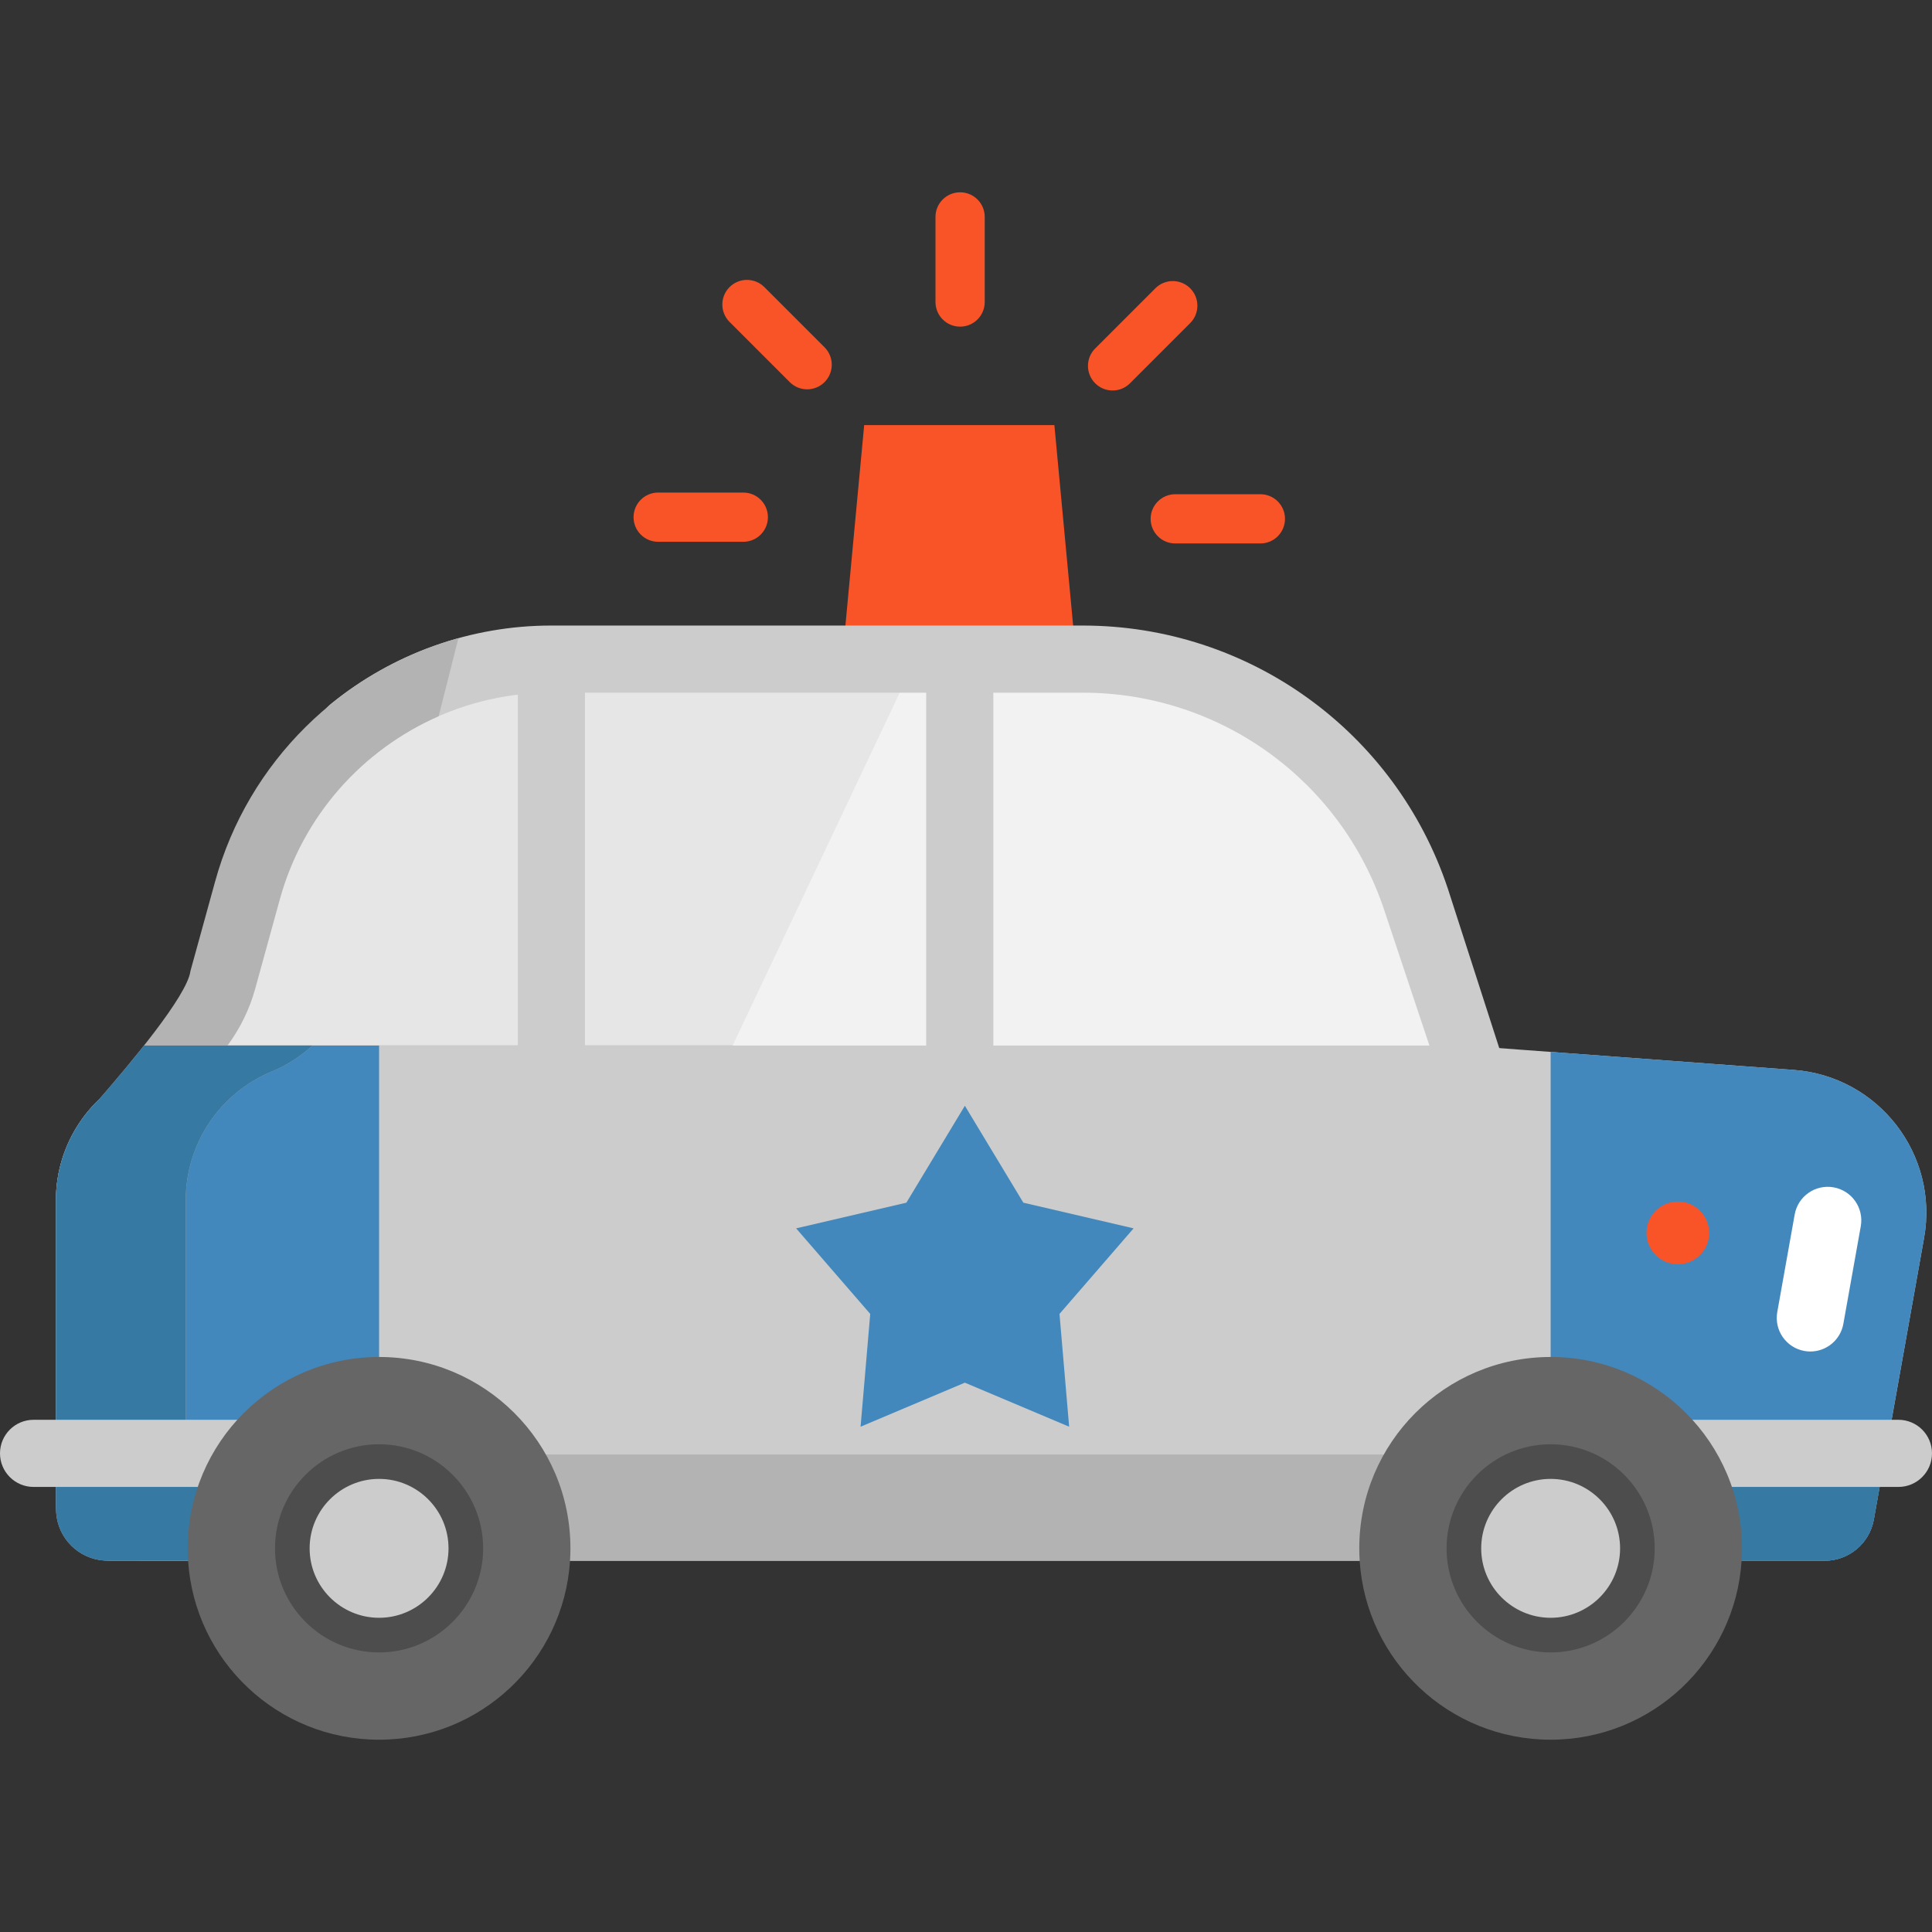 <?xml version="1.0" encoding="iso-8859-1"?>
<!-- Uploaded to: SVG Repo, www.svgrepo.com, Generator: SVG Repo Mixer Tools -->
<svg xmlns="http://www.w3.org/2000/svg" xmlns:xlink="http://www.w3.org/1999/xlink" version="1.1" id="Layer_1"  viewBox="0 0 431.662 431.662" xml:space="preserve" width="512" height="512">
<rect x="0" y="0" width="431.662" height="431.662" fill="#333333" stroke="none"/>
<g>
	<path style="fill:#E6E6E6;" d="M327.28,233.604H40.83l-0.01-0.01c0.81-0.73,1.57-1.51,2.29-2.32c3.1-3.51,5.4-7.71,6.67-12.33   l5.51-19.99c8.4-30.54,36.17-51.69,67.83-51.69h118.8c33.79,0,63.78,21.62,74.46,53.67L327.28,233.604z"/>
	<path style="fill:#F2F2F2;" d="M327.28,233.604H163.69l40.88-86.34h37.35c33.79,0,63.78,21.62,74.46,53.67L327.28,233.604z"/>
	<polygon style="fill:#F95428;" points="235.576,94.98 193.082,94.98 188.184,147.268 240.473,147.268  "/>
	<path style="fill:#CCCCCC;" d="M389.21,345.938c0-23.61-19.14-28.808-42.75-28.808c-23.62,0-13.59-8.943-13.59,14.667   c0,0.93-4.012,16.001-3.952,16.921H116.87c0.06-0.92-14-1.85-14-2.78c0-23.61,5.44-23.25-18.17-23.25   c-23.62,0-23.258-0.357-23.258,23.253c0,0.93-6.632,1.856-6.572,2.776H32.549c-11.073,0-20.049-8.976-20.049-20.049v-60.521   c0-12.58,7.58-23.92,19.2-28.73c3.4-1.4,6.47-3.39,9.12-5.82l0.01,0.01h286.45l73.47,5.44c18.92,1.4,32.48,18.86,29.14,37.54   l-11.228,62.928c-0.95,5.325-5.581,9.202-10.989,9.202H389.12C389.18,347.798,389.21,346.868,389.21,345.938z"/>
	<path style="fill:#CCCCCC;" d="M214.438,241.107c-4.143,0-7.5-3.358-7.5-7.5v-84.371c0-4.142,3.357-7.5,7.5-7.5s7.5,3.358,7.5,7.5   v84.371C221.938,237.749,218.581,241.107,214.438,241.107z"/>
	<rect x="115.704" y="147.643" style="fill:#CCCCCC;" width="15" height="85.964"/>
	<g>
		<path style="fill:#F95428;" d="M214.515,72.982c-3.037,0-5.5-2.462-5.5-5.5V48.464c0-3.038,2.463-5.5,5.5-5.5s5.5,2.462,5.5,5.5    v19.018C220.015,70.52,217.552,72.982,214.515,72.982z"/>
		<path style="fill:#F95428;" d="M248.582,87.247c-1.407,0-2.815-0.537-3.889-1.611c-2.148-2.148-2.148-5.63-0.001-7.778    L258.14,64.41c2.148-2.148,5.632-2.148,7.778,0c2.148,2.148,2.148,5.63,0.001,7.778l-13.447,13.448    C251.397,86.71,249.989,87.247,248.582,87.247z"/>
		<path style="fill:#F95428;" d="M180.339,86.985c-1.407,0-2.815-0.537-3.889-1.611l-13.448-13.448c-2.148-2.148-2.148-5.63,0-7.778    c2.146-2.147,5.631-2.148,7.777,0l13.448,13.448c2.148,2.148,2.148,5.63,0,7.778C183.154,86.447,181.746,86.985,180.339,86.985z"/>
		<path style="fill:#F95428;" d="M281.603,121.423h-19.019c-3.037,0-5.5-2.462-5.5-5.5s2.463-5.5,5.5-5.5h19.019    c3.037,0,5.5,2.462,5.5,5.5S284.64,121.423,281.603,121.423z"/>
		<path style="fill:#F95428;" d="M166.074,121.052h-19.019c-3.037,0-5.5-2.462-5.5-5.5s2.463-5.5,5.5-5.5h19.019    c3.037,0,5.5,2.462,5.5,5.5S169.111,121.052,166.074,121.052z"/>
	</g>
	<polygon style="fill:#CCCCCC;" points="215.577,253.724 228.644,275.378 253.276,281.114 236.72,300.233 238.876,325.432    215.577,315.594 192.278,325.432 194.434,300.233 177.878,281.114 202.51,275.378  "/>
	<polygon style="fill:#4288BC;" points="215.577,247.058 228.644,268.711 253.276,274.448 236.72,293.566 238.876,318.765    215.577,308.928 192.278,318.765 194.434,293.566 177.878,274.448 202.51,268.711  "/>
	<path style="fill:#4288BC;" d="M400.75,239.044c18.92,1.4,32.48,18.86,29.14,37.54l-11.228,62.928   c-0.95,5.325-5.581,9.202-10.989,9.202H369.71c0.06-0.92-5.714-1.85-5.714-2.78c0-23.61,6.075-28.803-17.535-28.803v-82.107   L400.75,239.044z"/>
	<path style="fill:#4288BC;" d="M84.7,233.604v81.527c-23.62,0-23.258,7.201-23.258,30.811c0,0.93-19.472,1.852-19.412,2.772H25.318   c-7.079,0-12.818-5.739-12.818-12.818v-67.752c0-12.58,7.58-23.92,19.2-28.73c3.4-1.4,6.47-3.39,9.12-5.82l0.01,0.01H84.7z"/>
	<path style="fill:#CCCCCC;" d="M327.279,241.106c-3.14,0-6.065-1.986-7.113-5.128l-10.9-32.67   c-9.676-29.037-36.739-48.544-67.346-48.544h-118.8c-14.452,0-28.577,5.039-39.773,14.188c-3.208,2.62-7.934,2.147-10.554-1.062   c-2.621-3.208-2.146-7.932,1.062-10.553c13.868-11.332,31.364-17.572,49.266-17.572h118.8c37.073,0,69.856,23.629,81.575,58.799   l17.375,53.901c1.312,3.929-7.287-13.057-11.216-11.746C328.867,240.981,328.066,241.106,327.279,241.106z"/>
	<path style="fill:#FFFFFF;" d="M404.483,301.963c-0.438,0-0.881-0.038-1.327-0.118c-4.077-0.728-6.793-4.624-6.064-8.701   l3.891-21.794c0.727-4.077,4.62-6.792,8.701-6.065c4.077,0.728,6.793,4.624,6.064,8.701l-3.891,21.794   C411.21,299.411,408.048,301.963,404.483,301.963z"/>
	<circle style="fill:#F95428;" cx="374.87" cy="275.464" r="7"/>
	<path style="fill:#3679A3;" d="M358.87,324.964v23.75h48.804c5.408,0,10.038-3.877,10.989-9.201l2.598-14.549H358.87z"/>
	<path style="fill:#B3B3B3;" d="M102.42,142.584l-4.41,17.44c-17,7.45-30.35,22.25-35.49,40.92l-5.51,19.99   c-1.25,4.55-3.37,8.87-6.18,12.67h18.98c-2.65,2.43-5.72,4.41-9.11,5.81c-11.62,4.81-19.2,16.15-19.2,28.73v56.82h39.89v23.75   H24.08c-0.22,0-0.43-0.02-0.64-0.03c-5.86-0.32-10.54-4.97-10.9-10.82c-0.02-0.24-0.04-0.48-0.04-0.73v-68.99   c0-6.55,2.07-12.76,5.68-17.89l-0.01-0.01c0-0.01,0.1-0.14,0.28-0.36c1.1-1.52,2.33-2.95,3.69-4.25   c6.73-7.76,19.71-23.13,20.41-28.68l5.51-19.99C55.43,170.144,76.51,149.774,102.42,142.584z"/>
	<path style="fill:#CCCCCC;" d="M424.162,332.222H358.87c-4.143,0-7.5-3.358-7.5-7.5s3.357-7.5,7.5-7.5h65.292   c4.143,0,7.5,3.358,7.5,7.5S428.305,332.222,424.162,332.222z"/>
	<path style="fill:#3679A3;" d="M81.39,324.964v23.75H24.08c-0.22,0-0.43-0.02-0.64-0.03c-5.86-0.32-10.54-4.97-10.9-10.82   c-0.02-0.24-0.04-0.48-0.04-0.73v-68.99c0-6.55,2.07-12.76,5.68-17.89l-0.01-0.01c0-0.01,0.1-0.14,0.28-0.36   c1.1-1.52,2.33-2.95,3.69-4.25c2.73-3.15,6.48-7.54,10.04-12.03h37.63c-2.65,2.43-5.72,4.41-9.11,5.81   c-11.62,4.81-19.2,16.15-19.2,28.73v56.82H81.39z"/>
	<path style="fill:#CCCCCC;" d="M69.537,332.222H7.5c-4.143,0-7.5-3.358-7.5-7.5s3.357-7.5,7.5-7.5h62.037   c4.143,0,7.5,3.358,7.5,7.5S73.68,332.222,69.537,332.222z"/>
	<rect x="102.87" y="324.964" style="fill:#B3B3B3;" width="244" height="23.75"/>
	<path style="fill:#666666;" d="M127.36,348.718c0.06-0.92,0.09-1.85,0.09-2.78c0-23.61-19.14-42.75-42.75-42.75   c-23.62,0-42.76,19.14-42.76,42.75c0,0.93,0.03,1.86,0.09,2.78c1.43,22.32,19.98,39.98,42.67,39.98   C107.38,388.698,125.93,371.038,127.36,348.718z"/>
	<path style="fill:#666666;" d="M389.12,348.718c0.06-0.92,0.09-1.85,0.09-2.78c0-23.61-19.14-42.75-42.75-42.75   c-23.62,0-42.76,19.14-42.76,42.75c0,0.93,0.03,1.86,0.09,2.78c1.43,22.32,19.98,39.98,42.67,39.98   C369.14,388.698,387.69,371.038,389.12,348.718z"/>
	<path style="fill:#CCCCCC;" d="M84.697,363.481c-9.671,0-17.539-7.868-17.539-17.539c0-9.671,7.868-17.539,17.539-17.539   s17.539,7.868,17.539,17.539C102.236,355.613,94.368,363.481,84.697,363.481z"/>
	<path style="fill:#CCCCCC;" d="M346.457,363.481c-9.672,0-17.539-7.868-17.539-17.539c0-9.671,7.868-17.539,17.539-17.539   c9.671,0,17.538,7.868,17.538,17.539C363.995,355.613,356.128,363.481,346.457,363.481z"/>
	<path style="fill:#4D4D4D;" d="M346.457,369.196c-12.822,0-23.254-10.432-23.254-23.254c0-12.822,10.432-23.253,23.254-23.253   c12.822,0,23.252,10.431,23.252,23.253C369.71,358.764,359.279,369.196,346.457,369.196z M346.457,330.425   c-8.556,0-15.517,6.961-15.517,15.517c0,8.556,6.961,15.517,15.517,15.517c8.555,0,15.516-6.961,15.516-15.517   C361.973,337.386,355.013,330.425,346.457,330.425z"/>
	<path style="fill:#4D4D4D;" d="M84.696,369.196c-12.822,0-23.254-10.432-23.254-23.254c0-12.822,10.432-23.253,23.254-23.253   c12.822,0,23.252,10.431,23.252,23.253C107.948,358.764,97.518,369.196,84.696,369.196z M84.696,330.425   c-8.556,0-15.517,6.961-15.517,15.517c0,8.556,6.961,15.517,15.517,15.517c8.555,0,15.516-6.961,15.516-15.517   C100.212,337.386,93.251,330.425,84.696,330.425z"/>
</g>















</svg>